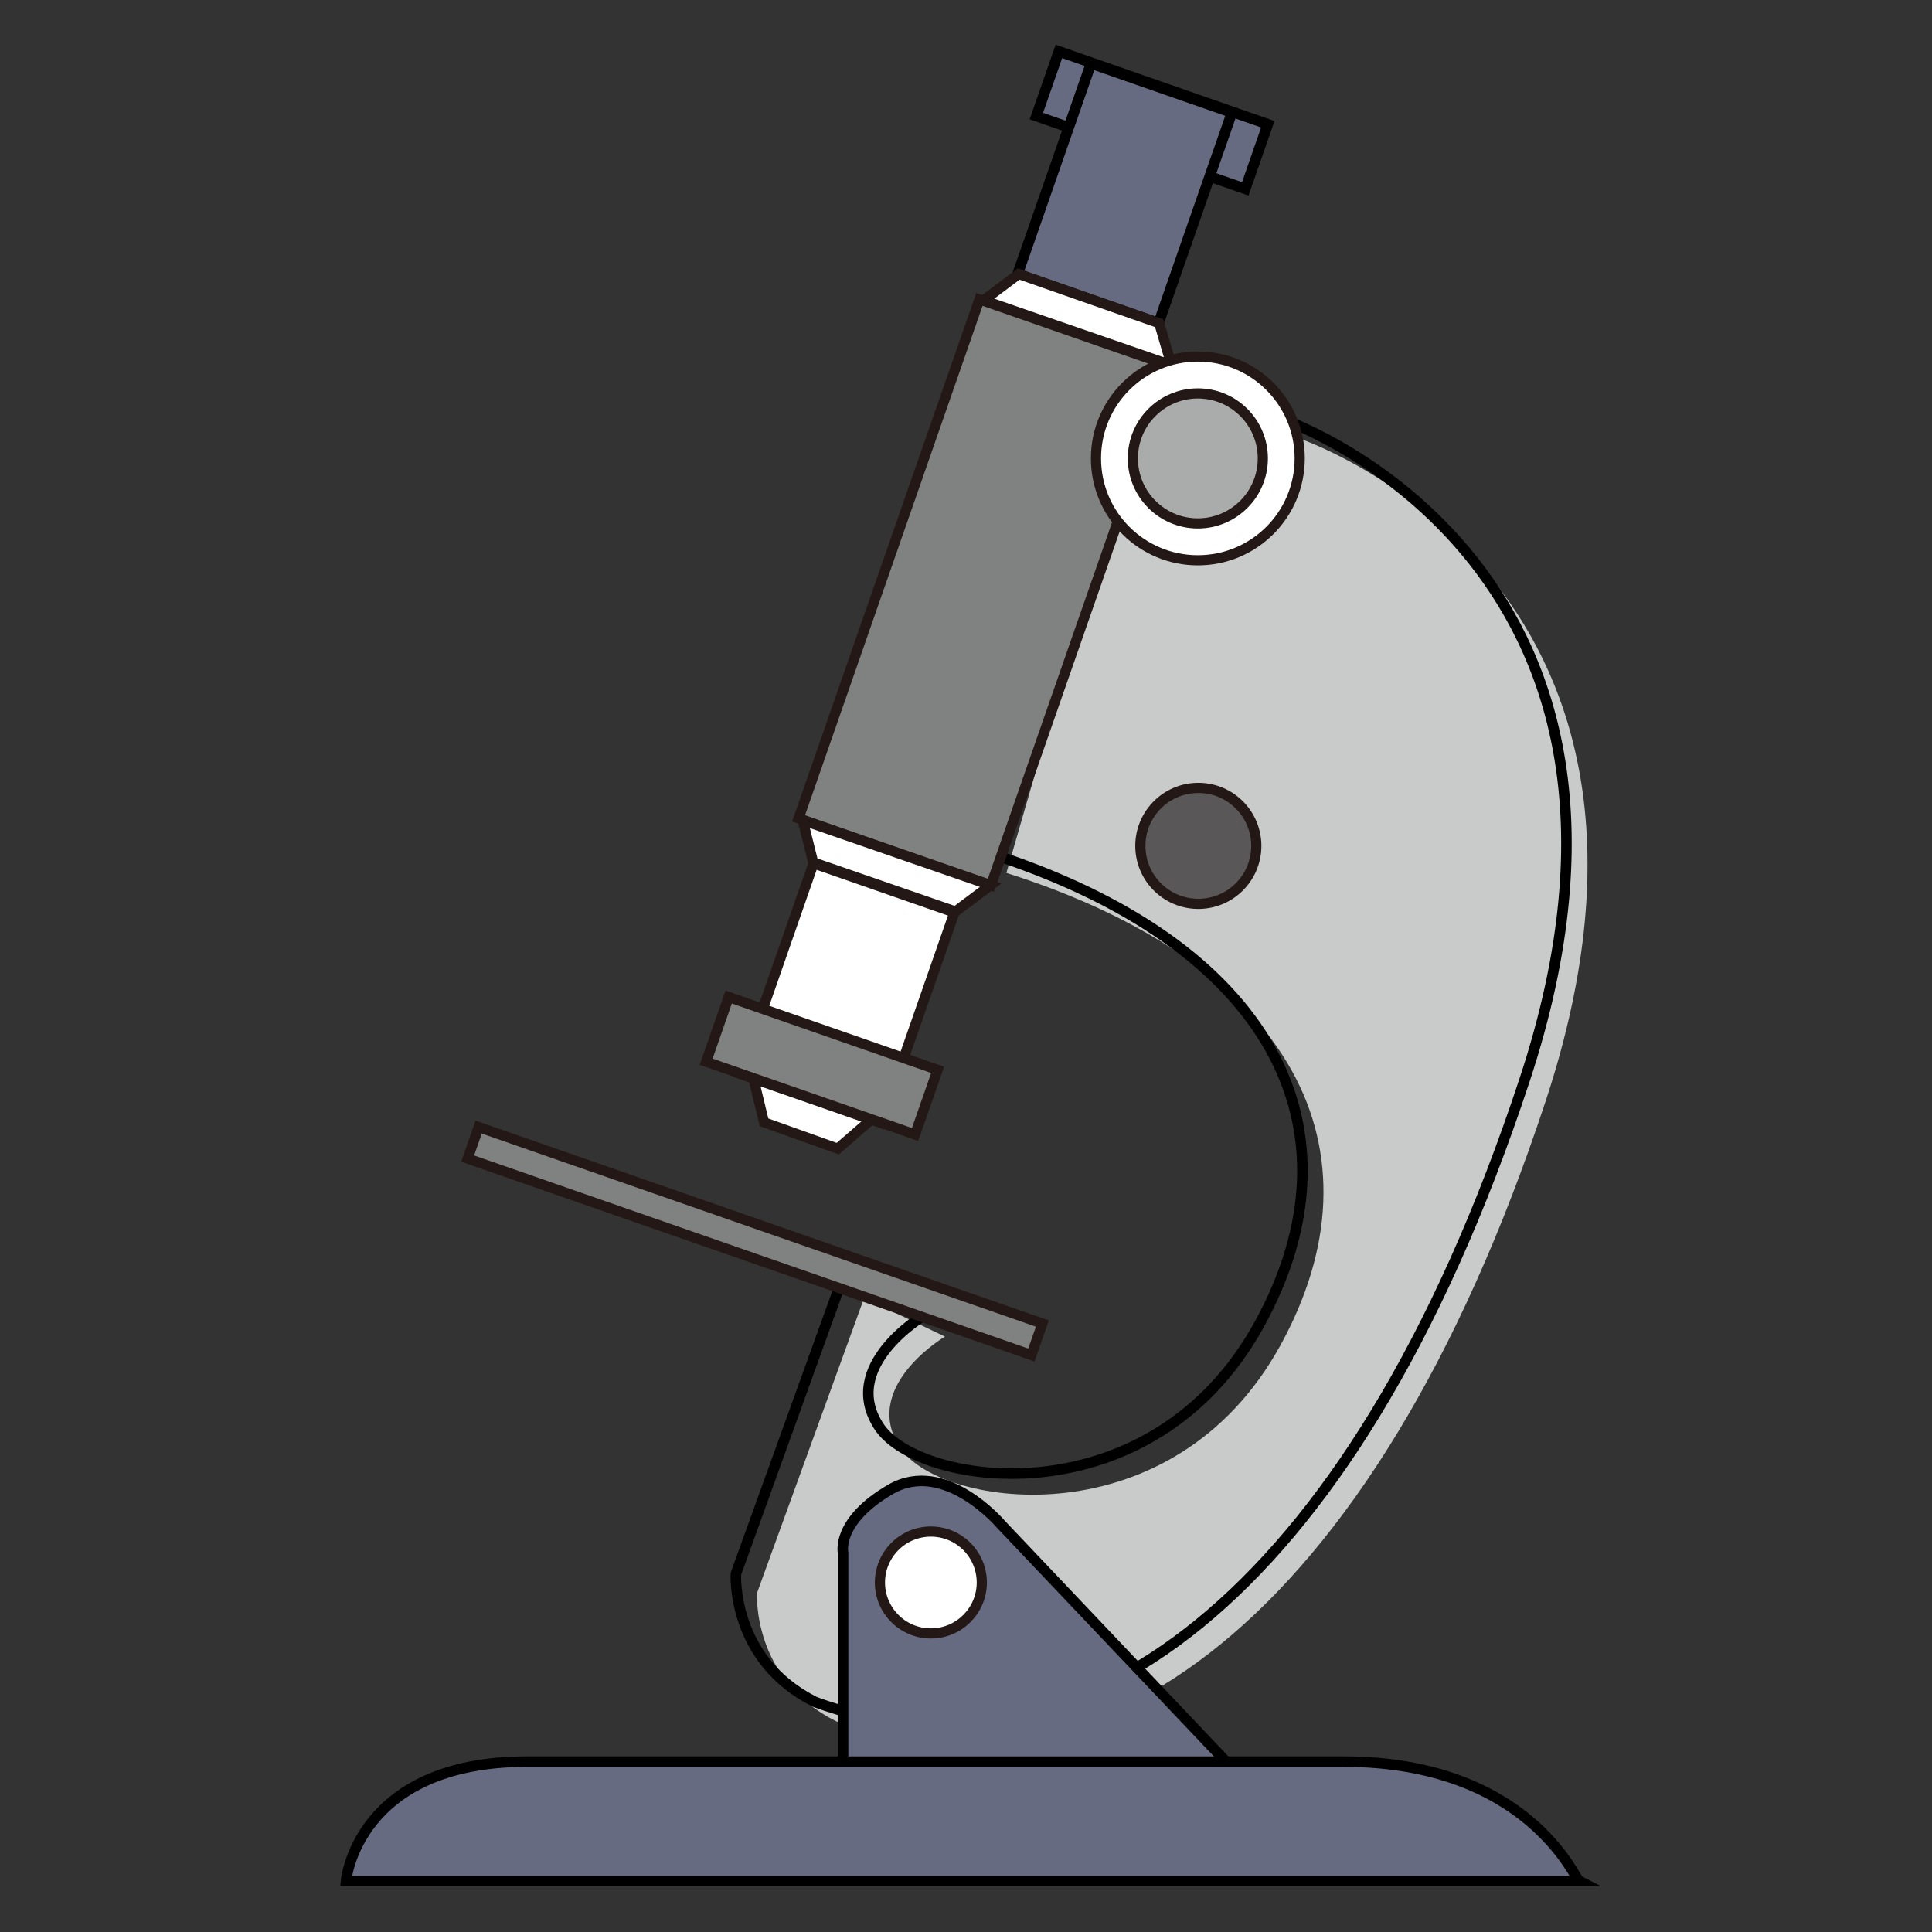<?xml version="1.0" encoding="utf-8"?>
<!-- Generator: Adobe Illustrator 26.0.1, SVG Export Plug-In . SVG Version: 6.00 Build 0)  -->
<svg version="1.1" id="レイヤー_1" xmlns="http://www.w3.org/2000/svg" xmlns:xlink="http://www.w3.org/1999/xlink" x="0px"
	 y="0px" width="110px" height="110px" viewBox="0 0 110 110" style="enable-background:new 0 0 110 110;" xml:space="preserve">
<rect x="0" y="0" width="110" height="110" fill="#333333" stroke="none"/>
<style type="text/css">
	.st0{fill:#D8D9D9;}
	.st1{clip-path:url(#SVGID_00000158742600895703984820000003396760656799579524_);}
	.st2{fill:#5B728B;}
	.st3{fill:#FFFFFF;}
	.st4{fill:#5D878C;}
	.st5{fill:none;stroke:#231815;stroke-width:1.394;stroke-linecap:round;stroke-miterlimit:10;}
	.st6{fill:#FBECE3;}
	.st7{fill:#CCDC80;}
	.st8{fill:#1FB3A4;}
	.st9{fill:#A76F4C;}
	.st10{fill:#221714;}
	.st11{fill:#DED5E3;}
	.st12{fill:#FDEEE6;}
	.st13{fill:#90B2DB;}
	.st14{fill:#C0E5F9;}
	.st15{fill:#AD714D;}
	.st16{fill:#231815;}
	.st17{fill:none;stroke:#231815;stroke-width:1.39;stroke-linecap:round;stroke-miterlimit:10;}
	.st18{fill:#CBBB8C;}
	.st19{fill:#515151;}
	.st20{fill:#F8F7F1;stroke:#231815;stroke-width:1.39;stroke-linecap:round;stroke-linejoin:round;stroke-miterlimit:10;}
	.st21{fill:none;stroke:#231815;stroke-width:1.39;stroke-linecap:round;stroke-linejoin:round;stroke-miterlimit:10;}
	.st22{fill:#CBD2DE;}
	.st23{fill:none;stroke:#808181;stroke-width:1.44;stroke-miterlimit:10;}
	.st24{fill:none;stroke:#00A29A;stroke-width:1.085;stroke-linecap:round;stroke-linejoin:round;stroke-miterlimit:10;}
	.st25{fill:none;stroke:#898989;stroke-width:1.085;stroke-linecap:round;stroke-linejoin:round;stroke-miterlimit:10;}
	.st26{fill:#1397AB;}
	.st27{fill:#A08776;}
	.st28{fill-rule:evenodd;clip-rule:evenodd;fill:#E24956;}
	.st29{fill-rule:evenodd;clip-rule:evenodd;fill:#FFFFFF;}
	.st30{fill:#AAD8E1;}
	.st31{fill:none;stroke:#231815;stroke-width:1.737;stroke-linecap:round;stroke-miterlimit:10;}
	.st32{opacity:0.8;}
	.st33{clip-path:url(#SVGID_00000119824651522498030360000000588533070866035107_);}
	.st34{fill:none;stroke:#808080;stroke-width:1.01;stroke-miterlimit:10;}
	.st35{opacity:0.4;fill:none;stroke:#808080;stroke-width:0.505;stroke-miterlimit:10;}
	.st36{opacity:0.4;fill:none;stroke:#FFFFFF;stroke-width:0.505;stroke-miterlimit:10;}
	.st37{fill:none;stroke:#34B9D1;stroke-width:1.515;stroke-miterlimit:10;}
	.st38{fill:#FFFFFF;stroke:#278A9C;stroke-width:0.888;stroke-miterlimit:10;}
	.st39{opacity:0.6;}
	.st40{fill:#7EB7AA;}
	.st41{fill:#7EB7AA;stroke:#FFFFFF;stroke-width:0.603;stroke-miterlimit:10;}
	.st42{fill:#E54525;}
	.st43{fill:#C5E7FA;}
	.st44{fill:#545454;}
	.st45{fill:#545454;stroke:#545454;stroke-width:0.603;stroke-miterlimit:10;}
	.st46{fill:#FFFFFF;stroke:#E54525;stroke-width:0.771;stroke-miterlimit:10;}
	.st47{fill:#465A72;}
	.st48{fill:#1394A8;}
	.st49{fill:none;stroke:#231815;stroke-width:1.601;stroke-linecap:round;stroke-miterlimit:10;}
	.st50{clip-path:url(#SVGID_00000133522460954574043490000012662950393947244456_);}
	.st51{opacity:0.5;fill:#8BABBC;}
	.st52{fill:#808181;}
	.st53{fill:url(#SVGID_00000062870434407893673580000005946359953772687534_);}
	.st54{fill:#FFFFFF;stroke:#231815;stroke-width:1.39;stroke-linecap:round;stroke-linejoin:round;stroke-miterlimit:10;}
	.st55{fill:#5A6C75;}
	.st56{fill:#FFCCBC;}
	.st57{fill:#FBECE3;stroke:#000000;stroke-width:1.44;stroke-miterlimit:10;}
	.st58{opacity:0.31;fill:#8BF9FF;}
	.st59{opacity:0.4;fill:#1394A8;}
	.st60{fill:none;stroke:#231815;stroke-width:1.251;stroke-linecap:round;stroke-miterlimit:10;}
	.st61{fill:none;stroke:#231815;stroke-width:1.251;stroke-linecap:round;stroke-linejoin:round;stroke-miterlimit:10;}
	.st62{fill:#6A7999;}
	.st63{opacity:0.47;fill:#6E6A67;}
	.st64{opacity:0.6;fill:#7F7C7A;}
	.st65{fill:none;stroke:#231815;stroke-width:0.579;stroke-linecap:round;stroke-miterlimit:10;}
	.st66{fill:#4BC4E0;}
	.st67{fill:#DBA11F;}
	.st68{fill:#FEC536;}
	.st69{fill:#FFFFFF;stroke:#231815;stroke-width:0.579;stroke-linecap:round;stroke-miterlimit:10;}
	.st70{fill:#FBECE3;stroke:#000000;stroke-width:0.6;stroke-miterlimit:10;}
	.st71{opacity:0.72;fill:#7C73B4;}
	.st72{opacity:0.72;fill:#556C95;}
	.st73{fill:#C9BC9C;stroke:#000000;stroke-width:0.6;stroke-miterlimit:10;}
	.st74{fill:#575041;stroke:#000000;stroke-width:0.6;stroke-miterlimit:10;}
	.st75{fill:#D99BA2;stroke:#000000;stroke-width:0.6;stroke-miterlimit:10;}
	.st76{fill:#ECE0D0;stroke:#000000;stroke-width:0.6;stroke-miterlimit:10;}
	.st77{fill:#E7C6D4;stroke:#000000;stroke-width:0.6;stroke-miterlimit:10;}
	.st78{fill:#90A6BC;}
	.st79{fill:#5A6DAC;}
	.st80{fill:none;stroke:#000000;stroke-width:0.6;stroke-miterlimit:10;}
	.st81{fill:#FFA363;}
	.st82{fill:#FFDD67;stroke:#000000;stroke-width:0.6;stroke-miterlimit:10;}
	.st83{fill:#C9CACA;}
	.st84{fill:#676B81;stroke:#000000;stroke-width:0.6;stroke-miterlimit:10;}
	.st85{fill:#808181;stroke:#231815;stroke-width:0.579;stroke-linecap:round;stroke-miterlimit:10;}
	.st86{fill:#595757;stroke:#231815;stroke-width:0.579;stroke-linecap:round;stroke-miterlimit:10;}
	.st87{fill:#AAABAB;stroke:#231815;stroke-width:0.579;stroke-linecap:round;stroke-miterlimit:10;}
</style>
<g>
	<path class="st83" d="M73.8,24.9c0,0,24.1,7.8,14.2,37.8S62,103.4,47.6,98c-4.8-2.4-4.5-7.3-4.5-7.3l6.1-16.8l4.6,2.2
		c0,0-4.9,2.9-2.5,6.4c2.4,3.4,15.5,5.2,21.6-5.9s0.8-21.7-15.6-26.9l7.2-24.9L73.8,24.9z"/>
	<g>
		<g>
			<g>
				<path class="st80" d="M72.6,23.7c0,0,24.1,7.8,14.2,37.8s-26,40.7-40.4,35.4c-4.8-2.4-4.5-7.3-4.5-7.3L48,72.7l4.6,2.2
					c0,0-4.9,2.9-2.5,6.4c2.4,3.4,15.5,5.2,21.6-5.9s0.8-21.7-15.6-26.9l7.2-24.9L72.6,23.7z"/>
				<path class="st84" d="M48,102.2V88.4c0,0-0.4-1.8,2.7-3.6c3.1-1.8,6.3,2,6.3,2l16.7,17.6L48,102.2z"/>
				<circle class="st69" cx="53" cy="90.1" r="2.9"/>
				<polygon class="st69" points="43.5,63.9 47.7,65.4 50,63.4 42.8,61 				"/>
				
					<rect x="59.3" y="4.9" transform="matrix(0.944 0.329 -0.329 0.944 5.922 -21.209)" class="st84" width="12.6" height="3.9"/>
				
					<rect x="59.8" y="4.7" transform="matrix(0.944 0.329 -0.329 0.944 7.213 -20.498)" class="st84" width="8.5" height="12.7"/>
				<polygon class="st69" points="66,18.4 58,15.6 56,17.1 66.7,20.8 				"/>
				
					<rect x="25.9" y="69.6" transform="matrix(-0.944 -0.329 0.329 -0.944 60.274 151.374)" class="st85" width="34" height="1.9"/>
				
					<rect x="44" y="50.1" transform="matrix(-0.944 -0.329 0.329 -0.944 75.217 125.711)" class="st69" width="8.5" height="12.7"/>
				
					<rect x="50.3" y="18.1" transform="matrix(0.944 0.329 -0.329 0.944 14.237 -16.589)" class="st85" width="11.6" height="31.3"/>
				
					<rect x="40.5" y="58.7" transform="matrix(-0.944 -0.329 0.329 -0.944 71.02 133.331)" class="st85" width="12.6" height="3.9"/>
				<polygon class="st69" points="46.3,49.1 54.4,51.9 56.4,50.4 45.7,46.7 				"/>
				<circle class="st69" cx="68.2" cy="26.1" r="5.8"/>
				
					<ellipse transform="matrix(0.687 -0.727 0.727 0.687 -13.667 64.629)" class="st86" cx="68.2" cy="48.2" rx="3.3" ry="3.3"/>
				<circle class="st87" cx="68.2" cy="26.1" r="3.7"/>
			</g>
		</g>
	</g>
	<path class="st84" d="M76.5,100.3c-4.9,0-6.8,0-6.8,0H56.4h-6.8H32.9c-0.9,0-1.9,0-2.9,0c-9.7,0-10.3,6.8-10.3,6.8h30h6.8h13.3h6.8
		h13.3C89.7,107,87,100.3,76.5,100.3z"/>
</g>
</svg>
